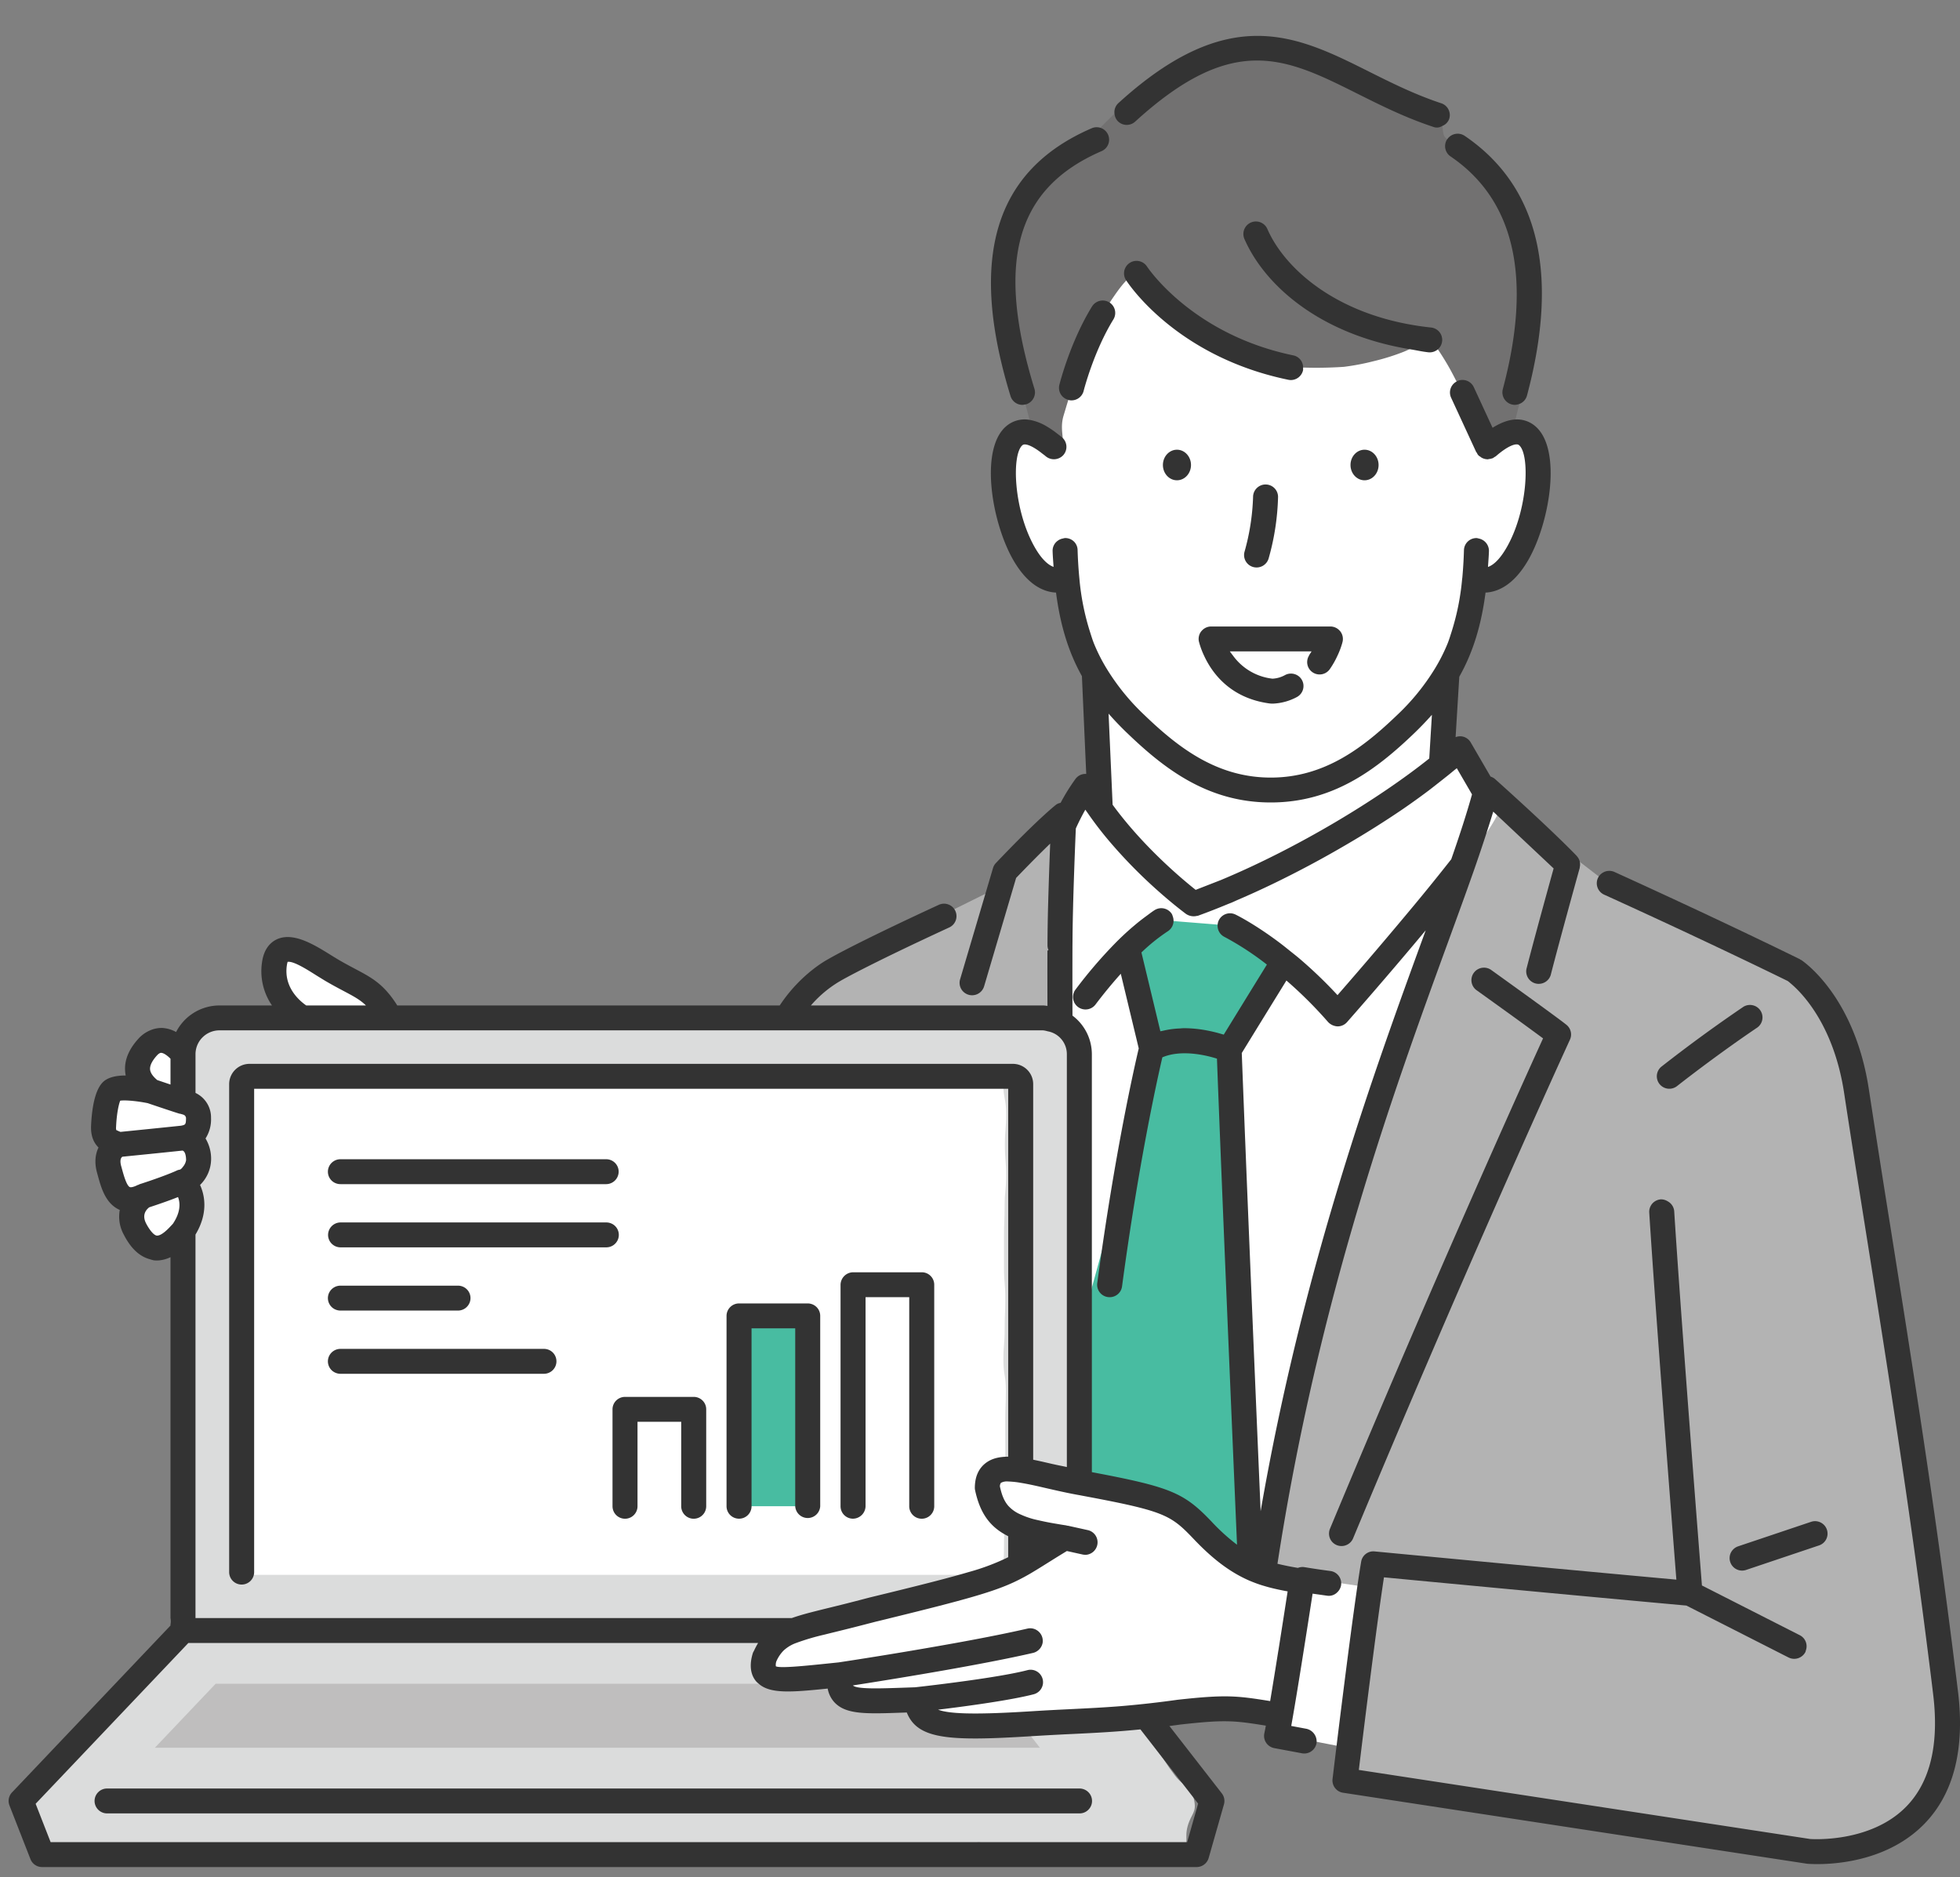 <svg width="142" height="136" viewBox="0 0 142 136" fill="none" xmlns="http://www.w3.org/2000/svg"><rect x="0" y="0" width="142" height="136" fill="#808080" stroke="none"/><g clip-path="url(#clip0_55_4090)"><path d="M77.17 59.427l-.338 14.487-19.835-.302 2.323-2.884 12.932-6.405 1.954-2.716 2.964-2.18z" fill="#B3B3B3"/><path d="M77.029 118.185c-.989-.49-1.028-.18-2.13-.18-1.1 0-1.1-.116-2.202-.116-1.102 0-1.102.094-2.204.094-1.1 0-1.101-.046-2.203-.046-1.101 0-1.101-.013-2.203-.013-1.102 0-1.102.006-2.203.006-1.102 0-1.102-.037-2.203-.037-1.102 0-1.102.303-2.204.303s-1.101-.226-2.203-.226c-1.102 0-1.102.14-2.203.14-1.102 0-1.102.052-2.204.052-1.101 0-1.101-.231-2.203-.231-1.102 0-1.102.035-2.203.035-1.102 0-1.102.019-2.203.019-1.101 0-1.102.021-2.203.021-1.102 0-1.102-.04-2.204-.04-1.101 0-1.101.144-2.203.144-1.102 0-1.102-.025-2.203-.025-1.102 0-1.102.067-2.204.067-1.101 0-1.102-.218-2.203-.218-1.102 0-1.102-.018-2.204-.018s-1.102-.049-2.204-.049c-1.101 0-1.101.273-2.203.273-1.102 0-1.102.011-2.204.011s-1.102.031-2.204.031-1.102.009-2.204.009-1.102-.08-2.203-.08c-1.102 0-1.103.012-2.205.012-1.103 0-1.15-.428-2.167.002-.969.408-.737.699-1.458 1.468-.721.77-.756.737-1.477 1.506-.72.77-.77.724-1.49 1.493-.721.77-.746.747-1.467 1.516-.721.77-.547.937-1.269 1.707-.721.77-.863.635-1.583 1.405-.721.77-.63.858-1.352 1.628-.722.771-1.383.441-1.59 1.481-.204 1.019.536.968.91 1.938.374.969-.1 1.283.76 1.857.904.601 1.014.19 2.097.19 1.084 0 1.083.019 2.166.019s1.083-.043 2.165-.043 1.083-.084 2.166-.084c1.082 0 1.082.085 2.164.085s1.083-.138 2.166-.138 1.083.16 2.166.16c1.082 0 1.082.026 2.165.026s1.083-.272 2.166-.272 1.083.08 2.166.08 1.083-.035 2.166-.035 1.082.14 2.165.14c1.082 0 1.082.09 2.166.09 1.083 0 1.082-.052 2.165-.052s1.083.105 2.166.105l2.166.002c1.083 0 1.083-.165 2.166-.165s1.083.064 2.166.064 1.083-.029 2.166-.029 1.083-.149 2.166-.149 1.083.191 2.166.191c1.082 0 1.083.032 2.166.032s1.082-.245 2.164-.245 1.083.301 2.166.301 1.083-.152 2.166-.152 1.083-.111 2.166-.111 1.083.122 2.166.122 1.083-.048 2.166-.048 1.083-.14 2.166-.14c1.084 0 1.083.303 2.166.303s1.084-.174 2.167-.174c1.083 0 1.083-.13 2.166-.13s1.083.052 2.167.052c1.083 0 1.083.081 2.166.081 1.082 0 1.083.185 2.166.185 1.084 0 1.083-.263 2.166-.263 1.084 0 1.084.021 2.168.021s1.284.718 2.169.085c.814-.582.312-.959.584-1.928.273-.969.674-.956.46-1.94-.236-1.087-.694-.839-1.369-1.719-.675-.88-.61-.93-1.285-1.809-.675-.88-.62-.923-1.295-1.803-.675-.879-.64-.907-1.315-1.788-.675-.88-.666-.886-1.34-1.767-.675-.88-.742-.817-1.327-1.761-.578-.933-.558-1.039-1.548-1.529" fill="#DBDCDC"/><path d="M76.816 65.347l32.318.146v54.08l-30.161-.095-2.157-54.13z" fill="#fff"/><path d="M75.34 126.615l-3.606-4.636h-56.11l-4.404 4.636" fill="#BFBEBE"/><path d="M77.533 118.084c-.797.782-1.08.02-2.2.02s-1.12.019-2.24.019-1.119.017-2.238.017c-1.12 0-1.12.067-2.24.067-1.119 0-1.119-.037-2.239-.037-1.119 0-1.119-.035-2.238-.035-1.12 0-1.12.072-2.24.072s-1.12-.074-2.239-.074c-1.12 0-1.12-.023-2.239-.023-1.12 0-1.12.012-2.24.012-1.119 0-1.119.008-2.238.008-1.12 0-1.12-.101-2.24-.101-1.119 0-1.119-.006-2.239-.006-1.12 0-1.119.092-2.238.092-1.12 0-1.12.021-2.239.021-1.12 0-1.12-.036-2.24-.036-1.119 0-1.119.1-2.238.1-1.12 0-1.12-.197-2.24-.197-1.119 0-1.119.194-2.239.194-1.12 0-1.12.026-2.24.026s-1.119-.1-2.239-.1c-1.12 0-1.12-.1-2.24-.1-1.119 0-1.119.082-2.239.082-1.12 0-1.12.099-2.24.099s-1.12.024-2.239.024c-1.12 0-1.12-.19-2.24-.19s-1.12.159-2.239.159c-1.12 0-1.12-.066-2.24-.066-1.121 0-1.403.734-2.2-.049-.787-.771.078-1.057.078-2.156 0-1.1-.082-1.099-.082-2.198 0-1.098-.103-1.098-.103-2.197 0-1.098.1-1.098.1-2.196 0-1.099.082-1.099.082-2.197 0-1.099-.062-1.099-.062-2.198 0-1.098-.133-1.098-.133-2.197 0-1.098.03-1.098.03-2.197 0-1.098-.036-1.098-.036-2.197s-.008-1.099-.008-2.198.154-1.098.154-2.197.033-1.099.033-2.198c0-1.098-.094-1.098-.094-2.197s.09-1.1.09-2.198c0-1.099-.016-1.099-.016-2.197 0-1.099-.023-1.1-.023-2.198 0-1.1-.09-1.099-.09-2.198 0-1.098.005-1.1.005-2.199 0-1.099.053-1.099.053-2.198a2.567 2.567 0 01.775-1.84c.478-.476 1.118-.843 1.847-.843 1.105 0 1.105.01 2.21.01l2.209.001c1.104 0 1.104.124 2.209.124s1.105.023 2.21.023c1.104 0 1.104-.17 2.209-.17 1.104 0 1.104.054 2.21.054 1.104 0 1.104-.1 2.208-.1 1.105 0 1.105.236 2.21.236s1.104-.14 2.209-.14 1.105.12 2.21.12c1.104 0 1.104-.13 2.209-.13s1.104-.097 2.209-.097c1.104 0 1.104.138 2.209.138 1.104 0 1.105.01 2.21.01 1.104 0 1.104.023 2.209.023 1.104 0 1.104-.16 2.209-.16s1.105.088 2.21.088c1.104 0 1.104.04 2.21.04 1.104 0 1.104-.014 2.209-.014s1.105.027 2.21.027c1.104 0 1.104-.028 2.21-.028 1.104 0 1.104-.051 2.21-.051 1.104 0 1.104.042 2.209.042s1.105.109 2.21.109 1.105-.182 2.21-.182c1.104 0 1.105.084 2.21.084 1.106 0 1.106.012 2.212.012.729 0 1.446.22 1.923.697.477.476.68 1.19.68 1.915 0 1.099.055 1.099.055 2.197 0 1.099-.057 1.099-.057 2.197 0 1.099.063 1.099.063 2.197 0 1.1-.049 1.099-.049 2.197s-.084 1.099-.084 2.197c0 1.099.065 1.099.065 2.197 0 1.1.013 1.099.013 2.197 0 1.099.108 1.099.108 2.197 0 1.099-.132 1.1-.132 2.198 0 1.099.004 1.099.004 2.198 0 1.098-.041 1.098-.041 2.197s.02 1.099.02 2.197c0 1.099.015 1.099.015 2.198s.095 1.099.095 2.198-.102 1.098-.102 2.197-.02 1.099-.02 2.198.21 1.099.21 2.197c0 1.099-.424 1.138-.2 2.215.236 1.128.822 1.371.036 2.143" fill="#DBDCDC"/><path d="M97.6 126.615l-4.903-.95v-1.569l-5.89-.505-8.952 1.326h-8.878l-3.033-1.326-4.366-.442-1.11-1.915h-5.4l1.406-2.358 17.165-5.157 4.217-2.284-5.03-1.105-1.332-3.095 1.331-.958 12.134 2.653 4.957 4.789 9.544 1.4-1.86 11.496z" fill="#fff"/><path d="M83.885 75.83h4.735l2.146 37.722-5.18-4.052-7.842-1.768.592-11.642 5.55-20.26z" fill="#48BCA1"/><path d="M107.746 57.267l9.174 7.07 14.205 6.704 2.926 5.145 7.502 47.565-1.25 4.856-2.876 4.234-5.501.995-34.385-5.229 1.876-13.573-6.752-.996h-2.126l9.628-34.677 7.579-22.094z" fill="#B3B3B3"/><path d="M104.234 58.57l.729-11.956h-25.78l.617 13.963 6.678 4.917 17.756-6.924z" fill="#fff"/><path d="M108.395 34.42c-.064-.439-.279-1.17-.484-2.125-.133-.625-.192-1.364-.408-2.14-.182-.654-.425-1.345-.677-2.07-.23-.658-.443-1.36-.738-2.05a27.957 27.957 0 00-.92-1.98c-.333-.634-.783-1.217-1.183-1.835a20.924 20.924 0 00-1.252-1.783c-.452-.561-.998-1.043-1.523-1.556a16.245 16.245 0 00-1.615-1.454c-.575-.429-1.139-.9-1.79-1.254a15.073 15.073 0 00-1.995-.905c-.664-.246-1.398-.327-2.133-.485-.688-.148-1.39-.365-2.143-.427-.699-.059-1.428.025-2.186.049-.7.021-1.441-.011-2.194.086a9.934 9.934 0 01-1.84 1.338c-.632.373-1.26.806-1.944 1.191-.667.361-1.311.762-1.93 1.2a10.76 10.76 0 00-1.698 1.499 9.72 9.72 0 00-1.36 1.819 11.936 11.936 0 00-.847 2.11c-.212.803-.353 1.629-.541 2.422-.2.837-.463 1.636-.63 2.402-.195.896-.33 1.73-.473 2.437-.296 1.476-.492 2.43-.492 2.43.233 1.106.312 1.09.546 2.195.233 1.105.152 1.123.386 2.23.233 1.106.227 1.106.43 2.219.09.825.184 1.565.287 2.238.127.831.258 1.565.424 2.22.203.8.551 1.45.845 2.09a11.09 11.09 0 001.105 1.954 21.3 21.3 0 001.372 1.796c.452.51.977 1.042 1.546 1.651.47.503 1.05.984 1.61 1.589.579.569 1.086 1.141 1.668 1.583.613.464 1.274.862 1.97 1.19a9.424 9.424 0 002.195.67c.748.178 1.513.28 2.282.303.772.002 1.542-.072 2.3-.223.756-.154 1.49-.4 2.186-.733.68-.323 1.284-.787 1.917-1.267a17.843 17.843 0 001.731-1.505c.56-.604 1.115-1.11 1.584-1.614.57-.61 1.044-1.185 1.497-1.695.553-.622 1.092-1.137 1.499-1.697.427-.623.79-1.287 1.083-1.982a12.12 12.12 0 00.754-2.122c.166-.655.323-1.38.451-2.211.103-.673.152-1.421.241-2.246.152-.93.245-.913.42-1.839.175-.925.115-.937.313-1.86.198-.921.238-.917.354-1.852" fill="#fff"/><path d="M104.794 10.065l.02-.024c-.488-.23-.114-1.483-.649-1.767a80.246 80.246 0 01-1.873-1.02c-.614-.349-1.261-.653-1.887-1a49.988 49.988 0 00-1.882-1.009 26.888 26.888 0 00-1.944-.883 18.132 18.132 0 00-2.013-.722 13.57 13.57 0 00-2.112-.327 11.482 11.482 0 00-2.13-.047c-.709.061-1.41.19-2.095.382-.69.178-1.362.414-2.011.704-.651.292-1.28.627-1.885 1.005a19.48 19.48 0 00-1.746 1.233c-.527.422-1.055.901-1.598 1.417-.493.466-.996.946-1.501 1.494-.765.22-1.395.614-2.003.996-.65.408-1.27.839-1.757 1.403a8.937 8.937 0 00-1.19 1.91 11.838 11.838 0 00-.834 2.088 16.254 16.254 0 00-.46 2.207 21.648 21.648 0 00-.13 2.248c-.018.74.005 1.493.05 2.248.044.746.182 1.488.278 2.23.097.749.11 1.51.25 2.237.145.75.408 1.463.59 2.173.192.75.379 1.468.6 2.154.637.613.584.979 1.471.997 1.185.026.294-.925.7-2.276.2-.665.425-1.439.703-2.252.246-.718.429-1.504.726-2.25.295-.742.693-1.442 1.03-2.13.348-.705.748-1.382 1.198-2.027.534-.774 1.036-1.406 1.612-1.686.976.448.235.725 1.261 1.735.533.48 1.1.923 1.695 1.324.569.438 1.161.843 1.775 1.214.57.324 1.25.569 1.956.899.605.282 1.273.531 1.987.812.628.246 1.277.553 1.997.793a29.57 29.57 0 004.37.027 17.15 17.15 0 002.147-.407 16.277 16.277 0 002.084-.644c1.27-.488.903-.74 1.977-.949.309.266.794.985 1.298 1.841.346.588.68 1.277 1.033 1.956.353.678.713 1.353 1.005 1.968.32.642.602 1.3.844 1.975.985-.376 1.062-.306 1.844-1.01.106-.634.315-1.342.489-2.103.151-.659.251-1.376.407-2.11.143-.678.261-1.387.373-2.113.107-.694.233-1.404.28-2.129.05-.715.058-1.433.023-2.149a14.519 14.519 0 00-.302-2.126 12.587 12.587 0 00-.58-2.068 12.35 12.35 0 00-.956-1.926 13.273 13.273 0 00-1.322-1.693 14.784 14.784 0 00-1.476-1.558 18.963 18.963 0 00-1.737-1.265z" fill="#727171"/><path d="M77.297 41.918c-4.56 1.713-7.132-14.953-.943-9.545l.944 9.545zm29.533 0c4.561 1.713 7.133-14.953.944-9.545l-.944 9.545z" fill="#fff"/><path d="M96.167 64.59c-.076.098-.565.806-1.227 1.867-.35.563-.731 1.231-1.162 1.927-.381.616-.8 1.254-1.2 1.904-.402.649-.807 1.297-1.187 1.913-.43.698-.824 1.358-1.172 1.923-.704 1.144-.104 1.551-1.169 1.923-.911.318-.783-.35-1.852-.542a7.538 7.538 0 00-1.925-.087 4.22 4.22 0 00-1.815.518c-.56-.923-.267-1.037-.52-2.086-.252-1.05-.232-1.054-.484-2.103-.252-1.05-.276-1.044-.528-2.093s-.258-1.048-.511-2.098c-.252-1.05-1.076-1.183-.489-2.09.502-.777.914.018 1.841.024.927.006.928-.037 1.856-.031.928.005.93.11 1.857.062 1.216-.06 1.21-.136 2.421-.252 1.211-.115 1.212-.11 2.423-.224 1.21-.116 1.211-.112 2.422-.236 1.21-.124 1.208-.15 2.422-.219" fill="#48BCA1"/><path d="M89.119 67.055c.915.436.65.356 1.723 1.065.477.315 1.063.666 1.675 1.14.488.379.989.837 1.535 1.324.475.422 1.01.844 1.511 1.352.453.46.859 1.005 1.322 1.537l.028-.014c.768-.87.549-.722 1.477-1.792.44-.508.984-1.08 1.544-1.734.474-.555.976-1.155 1.498-1.773.489-.578 1.008-1.162 1.508-1.765.497-.599.998-1.197 1.479-1.79.504-.623 1.041-1.195 1.496-1.778.518-.662.951-1.321 1.36-1.884a15.88 15.88 0 001.229-1.935c-.509-1.278-.645-1.212-1.336-2.401-.691-1.19-.455-1.367-1.423-2.346-.505.469-1.037.956-1.664 1.458-.555.444-1.204.83-1.839 1.287-.586.423-1.16.91-1.802 1.337-.609.405-1.267.769-1.916 1.17-.627.389-1.24.826-1.895 1.205-.644.372-1.325.69-1.987 1.047-.66.355-1.288.773-1.957 1.106-.674.337-1.403.552-2.078.86-.69.316-1.332.722-2.014 1.003-.707.29-1.443.468-2.132.714l-.013.086c-.94-.69-.749-.533-1.815-1.47-.507-.446-1.03-1.046-1.642-1.655-.518-.516-1.084-1.06-1.62-1.673a27.624 27.624 0 01-1.47-1.808 21.909 21.909 0 01-1.257-1.992c-.965-.073-.496.626-1.049 1.655-.298.57-.564 1.158-.796 1.758-.242.597-.445 1.21-.608 1.833 0 0 .25.817.551 2.005.151.594.35 1.274.53 2 .162.651.28 1.346.443 2.02.167.695.3 1.387.445 2.02.179.78.43 1.46.535 2 .343-.54.725-1.054 1.142-1.539.375-.444.85-.922 1.338-1.432.441-.461.867-.984 1.36-1.417a12.978 12.978 0 011.571-1.186" fill="#fff"/><path d="M70.914 133.463a.564.564 0 01.399.96.572.572 0 01-.615.122.565.565 0 01-.183-.917.568.568 0 01.399-.165z" fill="#9D9D9E"/><path d="M16.72 114.089c0-1.112.181-1.112.181-2.225 0-1.112-.115-1.112-.115-2.224 0-1.113.11-1.113.11-2.226 0-1.112-.109-1.112-.109-2.224 0-1.113.052-1.113.052-2.225 0-1.113-.095-1.113-.095-2.225 0-1.113-.038-1.113-.038-2.226 0-1.112.2-1.112.2-2.225s-.139-1.113-.139-2.225c0-1.113.145-1.113.145-2.226 0-1.112-.152-1.112-.152-2.225s.125-1.113.125-2.225c0-1.113-.09-1.113-.09-2.226s-.02-1.113-.02-2.225c0-1.113.015-1.114.015-2.227 0-1.113.056-1.113.056-2.226 0-.314.21-.642.52-.642 1.097 0 1.097.115 2.194.115 1.098 0 1.097.023 2.194.023s1.097-.134 2.195-.134c1.097 0 1.097.102 2.194.102s1.097.007 2.194.007c1.098 0 1.097.02 2.195.02 1.097 0 1.097-.12 2.194-.12s1.097.127 2.194.127 1.097-.116 2.194-.116c1.098 0 1.097.094 2.194.094s1.097-.092 2.194-.092 1.097.068 2.194.068c1.098 0 1.098-.024 2.195-.024 1.097 0 1.097.075 2.194.075s1.097-.072 2.194-.072c1.098 0 1.098-.026 2.195-.026 1.098 0 1.097-.067 2.194-.067 1.098 0 1.098.126 2.195.126 1.097 0 1.097.031 2.195.031 1.097 0 1.098-.068 2.195-.068l2.194.002c1.097 0 1.098.052 2.195.052 1.098 0 1.097.04 2.195.04 1.097 0 1.098-.097 2.195-.097 1.098 0 1.099-.034 2.197-.034.31 0 .459.296.459.61 0 1.112.21 1.112.21 2.224s-.096 1.112-.096 2.225c0 1.112.093 1.112.093 2.225s-.111 1.112-.111 2.225c0 1.112-.046 1.112-.046 2.225v2.225c0 1.112.094 1.112.094 2.225s-.045 1.113-.045 2.225c0 1.113-.091 1.113-.091 2.226 0 1.112.178 1.113.178 2.225 0 1.113-.045 1.113-.045 2.226s.007 1.112.007 2.225c0 1.112-.055 1.113-.055 2.226s.052 1.112.052 2.225c0 1.112-.093 1.113-.093 2.226 0 1.114-.047 1.114-.047 2.227" fill="#fff"/><path d="M131.053 110.441l.563-.03.03.561a.563.563 0 01-.593-.531zm-9.791-33.312l.017-.514.516.016a.51.51 0 01-.163.36.526.526 0 01-.37.138z" fill="#9E9E9F"/><path d="M13.25 89.188c-.73.872-1.333 1.217-1.838 1.23-.76.02-1.268-.699-1.625-1.405-.752-1.493-.424-1.474.586-2.364-.87.44-1.42.291-1.771-.127-.388-.46-.516-1.239-.673-1.791-.409-1.44.186-.853.683-1.805-.757-.274-1.133-.5-1.099-1.323.035-.823.199-2.138.586-2.542.485-.506 1.38-.07 2.842-.039-.611-.47-.917-.96-.952-1.505-.035-.529.163-1.105.688-1.68 1.221-1.338 2.021-.885 2.555.543.302.807.014.852.014 1.713 0 .86-.45.993-.006 1.73.462.767 1.145.147 1.14 1.176-.002.72-.162 1.26-1.115 1.437.782.763 1.129.008 1.125 1.614-.002.723-.723 1.47-1.136 1.54.343.914.671.674.64 1.788a3.345 3.345 0 01-.62 1.826c-.002.004-.023-.017-.023-.017" fill="#fff"/><path d="M10.94 79.045s1.736.592 2.317.769l-2.317-.77zm2.317 3.399c-1.204.129-4.658.475-4.658.475l4.658-.475zm-2.877 4.212s1.948-.624 2.866-1.063l-2.867 1.063zm11.544-12.914c-1.157-.204-1.01-.555-1.622-1.655a3.522 3.522 0 01-.409-2.256c.17-1.208.971-1.202 1.894-.818.767.318 1.61.895 2.224 1.257.655.387 1.177.672 1.632.916.608.327 1.078.603 1.529 1.055a6.82 6.82 0 011.1 1.499c-.983.389-1.058-.004-2.115-.004-1.058 0-1.06-.048-2.116.013-1.062.061-1.075.175-2.117-.008m23.359 35.377v-7.019h4.976v7.019" fill="#fff"/><path d="M53.543 109.118v-13.79h4.976v13.79" fill="#48BCA1"/><path d="M61.803 109.118V93.072h4.976v16.046" fill="#fff"/><path d="M103.484 25.522a.906.906 0 001.001-.85.901.901 0 00-.808-.945c-6.782-.722-10.629-4.3-11.86-7.144a.905.905 0 00-1.188-.463.905.905 0 00-.478 1.178c1.408 3.248 5.33 6.925 12.088 8.018.416.067.806.159 1.246.206m-9.965 2.011a.908.908 0 00.886-.72.847.847 0 00.001-.146.886.886 0 00-.703-.92c-7.371-1.526-10.586-6.409-10.618-6.457a.906.906 0 00-1.53.968l.035.052c.351.534 3.853 5.57 11.743 7.202.061.014.124.02.187.02m-14.403-5.334c-1.583 2.57-2.338 5.563-2.37 5.689a.893.893 0 00.602 1.064c.022.007.038.022.06.028a.91.91 0 001.099-.658c.006-.028.723-2.854 2.154-5.178a.9.9 0 00-.299-1.242l-.015-.006a.911.911 0 00-1.23.303m-5.042 7.132a.92.92 0 00.188-.028c.026-.006.052-.005.078-.012a.906.906 0 00.636-.777.896.896 0 00-.036-.35c-2.832-9.228-1.33-14.537 4.868-17.215a.904.904 0 00.47-1.186.904.904 0 00-1.19-.47c-7.033 3.037-8.956 9.381-5.88 19.4a.902.902 0 00.866.639m30.776-19.253a.9.9 0 00.239 1.255c4.654 3.162 5.928 8.834 3.784 16.863a.91.91 0 00.16.78.91.91 0 00.716.354.896.896 0 00.242-.04.897.897 0 00.634-.631c2.363-8.847.844-15.178-4.514-18.818a.908.908 0 00-1.241.219c-.005.007-.014.01-.019.018M82.242 8.81c7.133-6.507 10.904-4.623 16.123-2.012 1.696.848 3.45 1.725 5.481 2.396a.703.703 0 00.635-.065.867.867 0 00.51-.508.92.92 0 00.044-.35.913.913 0 00-.312-.617.906.906 0 00-.308-.173c-1.903-.63-3.598-1.476-5.237-2.296-5.194-2.6-10.105-5.056-18.16 2.293a.888.888 0 00-.264.818c.023.17.095.328.208.457a.903.903 0 001.28.057m15.601 24.877c0 .611.455 1.107 1.017 1.107.562 0 1.017-.495 1.017-1.107 0-.611-.455-1.107-1.017-1.107-.562 0-1.017.496-1.017 1.107zm-13.591 0c0 .611.456 1.107 1.017 1.107.562 0 1.017-.495 1.017-1.107 0-.611-.455-1.107-1.017-1.107-.562 0-1.017.496-1.017 1.107zm10.573 13.829a.893.893 0 00.298 1.207.903.903 0 001.222-.25c.21-.302.393-.622.546-.957.14-.29.255-.592.345-.902l.035-.135a.9.9 0 00-.181-.757c-.003-.004-.009-.006-.012-.01a.904.904 0 00-.693-.326h-8.64a.906.906 0 00-.693.326c-.003.004-.009.006-.012.01a.899.899 0 00-.18.757 5.93 5.93 0 00.381 1.037c.554 1.196 1.844 3.044 4.7 3.44.091.013.182.019.274.018a4 4 0 001.748-.48.907.907 0 00.469-.888.9.9 0 00-.645-.771.91.91 0 00-.69.072 2.087 2.087 0 01-.906.26 4.101 4.101 0 01-2.847-1.651c-.08-.11-.175-.22-.24-.326h5.917a3.93 3.93 0 01-.16.247c-.018.025-.02.053-.035.079m-3.142-12.418a.907.907 0 00-.9.907 16.42 16.42 0 01-.616 3.955.899.899 0 00.631 1.119.91.91 0 001.117-.64c.413-1.447.64-2.94.678-4.443a.9.9 0 00-.906-.897h-.004zm4.671 75.656a.902.902 0 00.837 1.249c.18 0 .355-.053.504-.153a.902.902 0 00.334-.404 1312.194 1312.194 0 0111.104-25.859c2.809-6.352 4.572-10.19 4.606-10.266a.9.9 0 00-.257-1.082c-.591-.471-2.927-2.157-4.349-3.18-.615-.444-1.063-.764-1.12-.805a.91.91 0 00-1.24.225.9.9 0 00.181 1.242c.022.015 1.032.739 2.179 1.566a269.45 269.45 0 012.659 1.938c-.446.977-1.371 3.016-2.659 5.9a1306.227 1306.227 0 00-12.78 29.628m-18.156 18.816H7.77a.894.894 0 00-.648.26.894.894 0 00-.2.989.911.911 0 00.847.554h70.429a.894.894 0 00.648-.26.895.895 0 000-1.283.91.91 0 00-.648-.26z" fill="#333"/><path d="M97.16 114.827a.9.9 0 00-.773-1.016 53.971 53.971 0 01-1.883-.279.92.92 0 00-.473.054 20.015 20.015 0 01-1.48-.299c2.96-19.244 8.455-34.338 12.363-45.05.349-.957.682-1.872.998-2.744a331.1 331.1 0 00.856-2.395 117.963 117.963 0 001.416-4.299l.299.282.677.636 3.399 3.197c-.38 1.368-1.411 5.102-1.948 7.199a.894.894 0 00.08.704.902.902 0 00.927.447.911.911 0 00.605-.373.9.9 0 00.145-.331c.603-2.351 1.826-6.764 2.045-7.553l.038-.135c.005-.016-.003-.03 0-.047a.874.874 0 00-.209-.8c-.005-.005-.005-.013-.011-.019-1.974-2.046-5.751-5.419-5.911-5.562a.901.901 0 00-.33-.184l-1.437-2.473a.905.905 0 00-.65-.44.94.94 0 00-.446.055l.267-4.377c1-1.77 1.595-3.74 1.902-6.095.878-.044 2.032-.527 3.083-2.337 1.571-2.706 2.489-8.11.49-9.743a2.025 2.025 0 00-1.447-.458c-.456.029-.995.21-1.618.598l-1.219-2.64-.139-.3a.907.907 0 00-1.203-.442c-.015.007-.024.02-.039.029a.898.898 0 00-.405 1.169l1.822 3.946c.012.023.037.033.05.055a.475.475 0 00.24.274.99.99 0 00.091.069.904.904 0 00.354.117.707.707 0 00.065.003c.009 0 .016.007.024.007a.964.964 0 00.105-.023.861.861 0 00.228-.05c.016-.006.031-.004.046-.01.009-.004.014-.012.023-.017a.883.883 0 00.084-.06.851.851 0 00.112-.065c.888-.774 1.485-.968 1.676-.806.81.661.656 4.746-.91 7.443-.334.576-.798 1.196-1.336 1.384.024-.386.058-.756.07-1.163a.914.914 0 00-.754-.9.877.877 0 00-.124-.029h-.027a.9.9 0 00-.906.875 31.834 31.834 0 01-.117 1.979c-.004.046-.013.084-.017.129a17.829 17.829 0 01-.758 3.791c-.093.29-.181.584-.291.86a12.74 12.74 0 01-.935 1.844 16.301 16.301 0 01-2.718 3.337c-2.452 2.356-5.257 4.536-9.16 4.536-3.905 0-6.709-2.18-9.159-4.535a16.305 16.305 0 01-2.735-3.365 12.626 12.626 0 01-.918-1.818c-.11-.276-.197-.568-.29-.857a17.885 17.885 0 01-.76-3.804v-.004a31.16 31.16 0 01-.133-2.093.88.88 0 00-.581-.822.89.89 0 00-.351-.053.826.826 0 00-.127.03.88.88 0 00-.384.165.887.887 0 00-.368.733c.012.406.046.775.07 1.16-.536-.19-1.006-.804-1.338-1.379-1.567-2.699-1.72-6.783-.91-7.444.174-.142.675.017 1.407.595.09.072.171.124.27.21a.922.922 0 001.279-.083.902.902 0 00-.084-1.273c-.12-.105-.23-.18-.344-.27a6.719 6.719 0 00-.747-.517 3.63 3.63 0 00-1.294-.495 2.046 2.046 0 00-1.638.438c-2 1.634-1.079 7.037.493 9.743 1.051 1.812 2.205 2.293 3.084 2.336.305 2.336.89 4.293 1.876 6.052l.312 7.087a.886.886 0 00-.772.352 14.469 14.469 0 00-1.084 1.74.87.87 0 00-.309.12c-.052.041-1.321 1.025-4.376 4.239a.888.888 0 00-.212.365l-.638 2.157-1.746 5.9a.897.897 0 00.299.96.909.909 0 001.44-.45l.212-.716 1.635-5.534.472-1.599a105.864 105.864 0 011.772-1.808c.252-.249.489-.482.695-.68l-.01.275a365.924 365.924 0 00-.137 4.104 120.293 120.293 0 00-.048 2.985.9.9 0 00.073.355l-.077.033a632.28 632.28 0 00.002 4.005c-.11-.01-.217-.033-.33-.033H58.75a8.34 8.34 0 012.141-1.78c.017-.01 1.797-1.06 7.882-3.87a.902.902 0 00.441-1.196v-.002a.906.906 0 00-1.202-.44c-6.216 2.87-7.982 3.917-7.998 3.93-.101.05-2.01 1.065-3.523 3.358h-27.71c-.966-1.532-1.808-1.99-3.023-2.633-.37-.197-.792-.419-1.287-.71l-.5-.306c-1.212-.756-2.732-1.692-3.913-1.141-.41.19-.93.632-1.074 1.657a4.373 4.373 0 00.722 3.134h-3.807a3.547 3.547 0 00-1.843.522 3.526 3.526 0 00-1.298 1.403 2.335 2.335 0 00-.972-.293 2.07 2.07 0 00-.928.18c-.317.137-.6.341-.83.598-.709.777-1.031 1.58-.96 2.384.008.094.021.187.04.279-.793 0-1.355.171-1.68.51-.6.628-.783 2.055-.83 3.141-.03.757.21 1.241.54 1.568-.23.474-.315 1.092-.1 1.851l.058.21c.233.846.549 2.005 1.574 2.458.004.001.007.001.008.003a2.693 2.693 0 00.282 1.773c.513 1.014 1.154 1.602 1.898 1.797.093.033.188.06.285.08.082.009.164.013.246.013a2.35 2.35 0 00.963-.242v26.688l-1.495 1.573L.87 129.851a.898.898 0 00-.184.947l1.52 3.886a.903.903 0 00.844.575h83.644a.91.91 0 00.872-.655l1.108-3.886a.9.9 0 00-.156-.8l-3.794-4.877c.262-.035.52-.068.797-.107 3.233-.361 3.877-.291 6.189.08-.042.219-.08.414-.108.548a.895.895 0 00.386.946.905.905 0 00.334.135l1.998.373a.89.89 0 00.746-.191.899.899 0 00.312-.524l.001-.003a.94.94 0 00-.72-1.054l-1.11-.208.11-.626c.048-.278.099-.572.152-.89.2-1.183.425-2.583.641-3.947.204-1.285.393-2.498.536-3.42l.108-.701c.163.024.369.052.556.078l.489.069a.849.849 0 00.739-.242.907.907 0 00.282-.53zm-4.544 4.746a460.079 460.079 0 01-.595 3.662c-2.412-.388-3.217-.483-6.73-.092a73.967 73.967 0 01-3.985.45c-1.27.104-2.426.161-3.668.222-.902.043-1.88.092-2.966.161l-.386.023c-3.881.236-5.56.145-6.323-.141 1.597-.194 4.13-.529 5.925-.891.362-.073.697-.147.984-.221a.909.909 0 00.686-.749.903.903 0 00-1.141-.998c-1.414.366-4.082.74-5.98.981-1.153.146-2.01.241-2.135.255l-.945.033c-1.538.053-3.275.119-3.566-.167l.772-.121c2.788-.44 8.662-1.399 12.287-2.237a.902.902 0 00.347-.17.919.919 0 00.338-.548.907.907 0 00-.381-.901.892.892 0 00-.714-.141c-.2.046-.415.094-.628.141-1.359.299-2.956.609-4.57.901a314.668 314.668 0 01-8.477 1.406l-.752.078c-1.64.169-3.504.364-3.803.205a.791.791 0 01.033-.35c.125-.294.304-.563.528-.791.264-.242.572-.428.91-.548a16.66 16.66 0 012.02-.598c.244-.061.487-.122.772-.191l.46-.114a131.07 131.07 0 001.855-.47c.22-.057.417-.106.65-.168l1.077-.263.068-.017c5.276-1.291 7.34-1.87 8.868-2.58a14.9 14.9 0 001.404-.753c.174-.104.354-.214.542-.331l.52-.325.605-.378c.235-.146.496-.305.771-.473h.001l.123.027.782.174.13.028.115.026c.051.01.102.015.154.017.016.001.032.005.047.005a.912.912 0 00.867-.808.906.906 0 00-.67-.977l-.146-.032-.414-.092-.083-.018-.828-.183-.04-.009-.005.018c-.012-.003-.02-.013-.032-.015-.013-.002-.02-.014-.032-.016-.298-.042-.54-.086-.801-.13a19.888 19.888 0 01-1.063-.206c-.185-.042-.382-.083-.543-.127a5.924 5.924 0 01-.906-.326 2.551 2.551 0 01-.907-.639c-.314-.367-.472-.815-.6-1.391a.439.439 0 01.074-.266.923.923 0 01.527-.098c.303.011.606.043.905.097.292.047.6.108.906.173.185.04.366.081.543.121l.44.102.564.128a46.456 46.456 0 00.912.199c.295.061.59.119.885.17l.025.004c.042.007.085.018.127.025l.495.093.26.049c5.275 1.001 5.762 1.318 7.344 2.972 1.218 1.289 2.257 2.097 3.266 2.655.266.148.54.282.819.403l.108.044c.253.104.51.199.768.28l.154.046c.236.071.477.137.721.194.323.076.659.145 1.003.207-.154.996-.405 2.61-.67 4.285m-88.95 13.882l-1.087-2.78 10.546-11.102.52-.548h41.277c-.106.178-.203.36-.29.548-.027.056-.057.1-.084.159-.098.326-.398 1.319.228 2.071.059.064.122.122.19.176.84.744 2.377.617 4.997.35.063.36.224.696.466.971.833.922 2.306.866 4.993.771l.272-.009c.567 1.418 1.916 1.882 4.949 1.882 1.041 0 2.282-.055 3.757-.145a191.33 191.33 0 013.325-.182c1.63-.079 3.118-.153 4.895-.331l4.182 5.377-.795 2.792H3.668zm7.19-44.376a3.46 3.46 0 01-.28-.462c-.3-.6-.005-.968.233-1.153l.046-.015c.296-.097.883-.293 1.495-.518.185-.069.368-.139.547-.21.154.41.21 1.06-.367 1.928-.065.077-.12.129-.18.194-.465.503-.8.696-1.002.667-.114-.013-.29-.146-.493-.431zm-2.148-9.34c.357-.055 1.232.024 1.996.181l.151.052c.321.109.96.324 1.495.5.257.085.488.16.64.206.028.008.056.007.084.013.02.004.036.015.056.018a.9.9 0 01.125.036.28.28 0 01.22.249c-.002.394-.03.475-.22.525a2.003 2.003 0 01-.147.033l-.758.079-1.495.153L8.728 82a3.454 3.454 0 01-.304-.134.646.646 0 01-.014-.225c.04-.943.188-1.631.3-1.9zm2.659-3.275c.177-.194.289-.194.311-.19.194.01.468.217.672.426v1.87l-.961-.325c-.242-.203-.493-.476-.519-.77-.03-.351.253-.744.497-1.011zm-1.4 9.387c-.33.166-.505.173-.563.148-.239-.104-.455-.9-.56-1.28l-.063-.228c-.073-.255-.101-.568.083-.692l1.992-.201a762.958 762.958 0 002.372-.245c.01.002.018.012.028.016.16.073.224.383.224.679a.975.975 0 01-.224.477.964.964 0 01-.158.176c-.028.004-.046.028-.074.035a.88.88 0 00-.171.042 9.152 9.152 0 01-.503.216c-.477.194-1.044.395-1.494.55-.428.145-.747.248-.755.25a.787.787 0 00-.072.041c-.02.008-.043.005-.062.016zm4.194 3.587c.869-1.442.729-2.724.33-3.594a2.649 2.649 0 00.8-1.792 2.855 2.855 0 00-.402-1.576c.28-.44.42-.953.398-1.473a1.965 1.965 0 00-1.125-1.826v-2.806c0-.458.184-.897.509-1.22a1.742 1.742 0 011.226-.508h59.658c.114.01.227.034.337.068a1.68 1.68 0 011.398 1.66v29.908l-.023-.005c-.303-.067-.618-.123-.91-.191-.035-.008-.074-.014-.109-.023-.294-.068-.578-.134-.854-.196a30.733 30.733 0 00-.543-.115V78.537c0-.389-.155-.761-.43-1.036a1.475 1.475 0 00-1.041-.43H18.073a1.474 1.474 0 00-1.471 1.466v35.354a.903.903 0 00.905.902.903.903 0 00.906-.902V78.875h54.63v26.655c-.647.001-1.202.127-1.645.472-.504.394-.763.984-.772 1.757a.852.852 0 00.018.198c.365 1.714 1.117 2.698 2.398 3.332v1.523c-.921.449-1.883.81-2.873 1.079-1.285.381-3.037.83-5.674 1.477l-1.508.367-.287.075c-1.02.271-1.91.491-2.66.674-.453.111-.86.212-1.244.311-.542.14-1.014.278-1.434.426H14.163V89.438zm6.616-19.483c.023-.172.058-.253.053-.27.454-.1 1.693.735 2.18 1.035l.536.329c.523.306.967.543 1.359.75.705.373 1.174.622 1.603 1.04h-4.326c-.46-.319-1.63-1.29-1.405-2.884zm56.92-1.471v-.005l.003-.375c.004-.776.022-1.677.046-2.61a369.5 369.5 0 01.195-5.475c.235-.52.475-.988.689-1.362.061.091.125.178.187.267a25.796 25.796 0 001.676 2.165 35.922 35.922 0 003.443 3.486 36.602 36.602 0 001.077.919c.462.377.775.614.882.694l.044.033.004.001a.99.99 0 00.783.127c.018-.005.038.001.057-.005a51.66 51.66 0 002.18-.85c.089-.037.173-.066.262-.103.15-.063.304-.138.454-.203.83-.355 1.667-.737 2.511-1.143a74.773 74.773 0 005.408-2.889 68.655 68.655 0 004.035-2.542 53.87 53.87 0 001.766-1.266c.334-.25.639-.495.954-.742.324-.256.653-.513.953-.766.074-.061.163-.126.235-.188l1.103 1.898c-.384 1.378-.889 2.936-1.504 4.698a153.59 153.59 0 01-2.621 3.246 354.92 354.92 0 01-5.62 6.598 32.62 32.62 0 00-2.731-2.626c-.248-.212-.475-.387-.71-.575-.245-.197-.486-.392-.715-.565-1.844-1.39-3.147-2.03-3.24-2.074a.906.906 0 00-1.207.424.884.884 0 00-.083.323.898.898 0 00.507.88 21.27 21.27 0 013.063 2c-.946 1.532-1.895 3.074-2.633 4.274l-.492.8c-.045-.014-.103-.028-.151-.042a10.76 10.76 0 00-1.133-.272 9.002 9.002 0 00-1.593-.152c-.115 0-.232.016-.349.021a6.197 6.197 0 00-1.18.166c-.062.015-.125.02-.186.037l-.249-1.037-1.123-4.672a13.375 13.375 0 011.925-1.546.904.904 0 00.343-1.072.844.844 0 00-.067-.174.907.907 0 00-1.252-.273c-.204.129-.405.288-.608.436-.277.203-.549.414-.819.643a19.737 19.737 0 00-1.523 1.418 33.566 33.566 0 00-2.79 3.275.9.9 0 00.207 1.25.91.91 0 001.259-.19 34.02 34.02 0 011.83-2.224l1.3 5.407c-.28 1.181-1.734 7.517-3.006 17.002a.897.897 0 00.443.9.91.91 0 00.335.113h.003a.908.908 0 00.902-.441.897.897 0 00.113-.333c1.194-8.888 2.545-14.98 2.921-16.595 1.345-.571 3.09-.177 3.955.095.31 8.208.924 22.816 1.454 35.214a14.481 14.481 0 01-1.856-1.687c-1.989-2.082-2.94-2.492-8.661-3.57V76.371a3.502 3.502 0 00-1.404-2.795 718.266 718.266 0 01-.001-5.092zm3.95-15.39c2.72 2.62 5.868 5.041 10.416 5.041 4.546 0 7.694-2.422 10.418-5.04.452-.437.869-.872 1.257-1.311l-.193 3.165c-3.624 2.897-9.462 6.457-15.097 8.806l-1.825.711c-1.018-.805-3.826-3.163-6.017-6.167l-.293-6.6c.409.467.851.931 1.333 1.395zm9.682 56.388c-.513-12.025-1.079-25.562-1.366-33.197.987-1.607 2.146-3.489 3.234-5.252a30.513 30.513 0 013.024 3.013c.18.188.425.299.684.31a.915.915 0 00.682-.305c.213-.243 2.917-3.313 5.702-6.655l-.082.226c-3.692 10.119-8.798 24.114-11.878 41.86z" fill="#333"/><path d="M141.858 122.573c-.12-1.004-.248-2.002-.373-3-1.352-10.72-3.002-21.12-4.476-30.385a1441.73 1441.73 0 01-1.611-10.264c-1.027-6.768-4.751-9.278-4.909-9.382-.015-.01-.033-.01-.049-.02s-.028-.026-.046-.035c-.054-.027-5.478-2.704-13.428-6.318a.915.915 0 00-1.201.447.905.905 0 00.449 1.195c7.471 3.395 12.692 5.957 13.309 6.26l.03.023c.049.036.147.12.293.247.844.743 3.037 3.073 3.761 7.853.479 3.152 1.028 6.603 1.612 10.276 1.462 9.187 3.098 19.49 4.441 30.102.136 1.069.272 2.139.4 3.214.431 3.596-.223 6.316-1.944 8.083-2.622 2.693-6.954 2.357-6.973 2.357l-32.697-5.003.155-1.278c.229-1.873.58-4.698.93-7.372.207-1.589.414-3.115.595-4.36.049-.334.096-.655.14-.943 1.507.144 4.876.463 8.868.838 4.133.388 8.931.835 13.046 1.208l.055.028.844.429.852.433 4.657 2.367.991.504a.916.916 0 001.22-.394.857.857 0 00.031-.11.896.896 0 00-.426-1.105l-6.178-3.14-.85-.432-.073-.037-.268-3.44c-.476-6.138-1.374-17.875-1.741-23.689a.9.9 0 00-.484-.708.883.883 0 00-.477-.135.912.912 0 00-.622.303.905.905 0 00-.225.654c.439 6.963 1.637 22.402 1.965 26.593-3.962-.361-8.442-.778-12.317-1.142-5.352-.503-9.54-.902-9.54-.902a.893.893 0 00-.98.749c-.084.494-.18 1.124-.285 1.839a325.096 325.096 0 00-.38 2.731c-.081.607-.164 1.227-.247 1.862a963.59 963.59 0 00-.883 7.01c-.157 1.285-.261 2.165-.277 2.292a.9.9 0 00.762.999l33.618 5.144c.046.004.316.026.743.026 1.555 0 5.196-.302 7.743-2.905 2.127-2.177 2.952-5.396 2.451-9.567" fill="#333"/><path d="M125.356 113.167a.904.904 0 001.147.567l5.292-1.779a.9.9 0 00.109-1.658.905.905 0 00-.687-.051l-5.292 1.778a.918.918 0 00-.523.454.9.9 0 00-.046.689m.948-40.227a108.292 108.292 0 00-5.929 4.328.9.9 0 00.041 1.44.907.907 0 001.088-.03c.027-.02 2.714-2.146 5.818-4.243a.903.903 0 00-.35-1.612.91.91 0 00-.668.117M39.396 97.72H24.675a.91.91 0 00-.848.554.898.898 0 00.498 1.184c.11.045.23.067.35.066h14.72a.909.909 0 00.848-.554.9.9 0 00-.847-1.25zm10.863 3.477h-4.977a.916.916 0 00-.64.264.896.896 0 00-.266.638v7.02a.905.905 0 001.811 0v-6.118h3.166v6.118a.905.905 0 001.811 0v-7.02a.892.892 0 00-.264-.638.916.916 0 00-.641-.264zm7.354 7.921a.907.907 0 001.811 0V95.329a.898.898 0 00-.559-.833.908.908 0 00-.346-.069h-4.976a.906.906 0 00-.906.902v13.79a.903.903 0 00.906.902.902.902 0 00.906-.902V96.231h3.164v12.887zm4.19.903a.925.925 0 00.906-.902V93.974h3.164v15.145a.905.905 0 001.811 0V93.072a.9.9 0 00-.906-.902h-4.975a.921.921 0 00-.906.902v16.047a.9.9 0 00.906.902zM24.675 85.785h19.252a.908.908 0 00.894-.902.9.9 0 00-.894-.902H24.675a.909.909 0 00-.848.554.898.898 0 00.498 1.185.91.91 0 00.35.065zm20.158 3.677a.898.898 0 00-.56-.834.908.908 0 00-.346-.068H24.675a.907.907 0 00-.906.902.9.9 0 00.906.902h19.252a.908.908 0 00.837-.557.897.897 0 00.069-.345zm-20.158 5.482h8.494a.91.91 0 00.847-.554.898.898 0 00-.497-1.185.909.909 0 00-.35-.065h-8.494a.909.909 0 00-.848.554.898.898 0 00.498 1.184.91.91 0 00.35.066z" fill="#333"/></g><defs><clipPath id="clip0_55_4090"><path fill="#fff" d="M0 0h142v136H0z"/></clipPath></defs></svg>